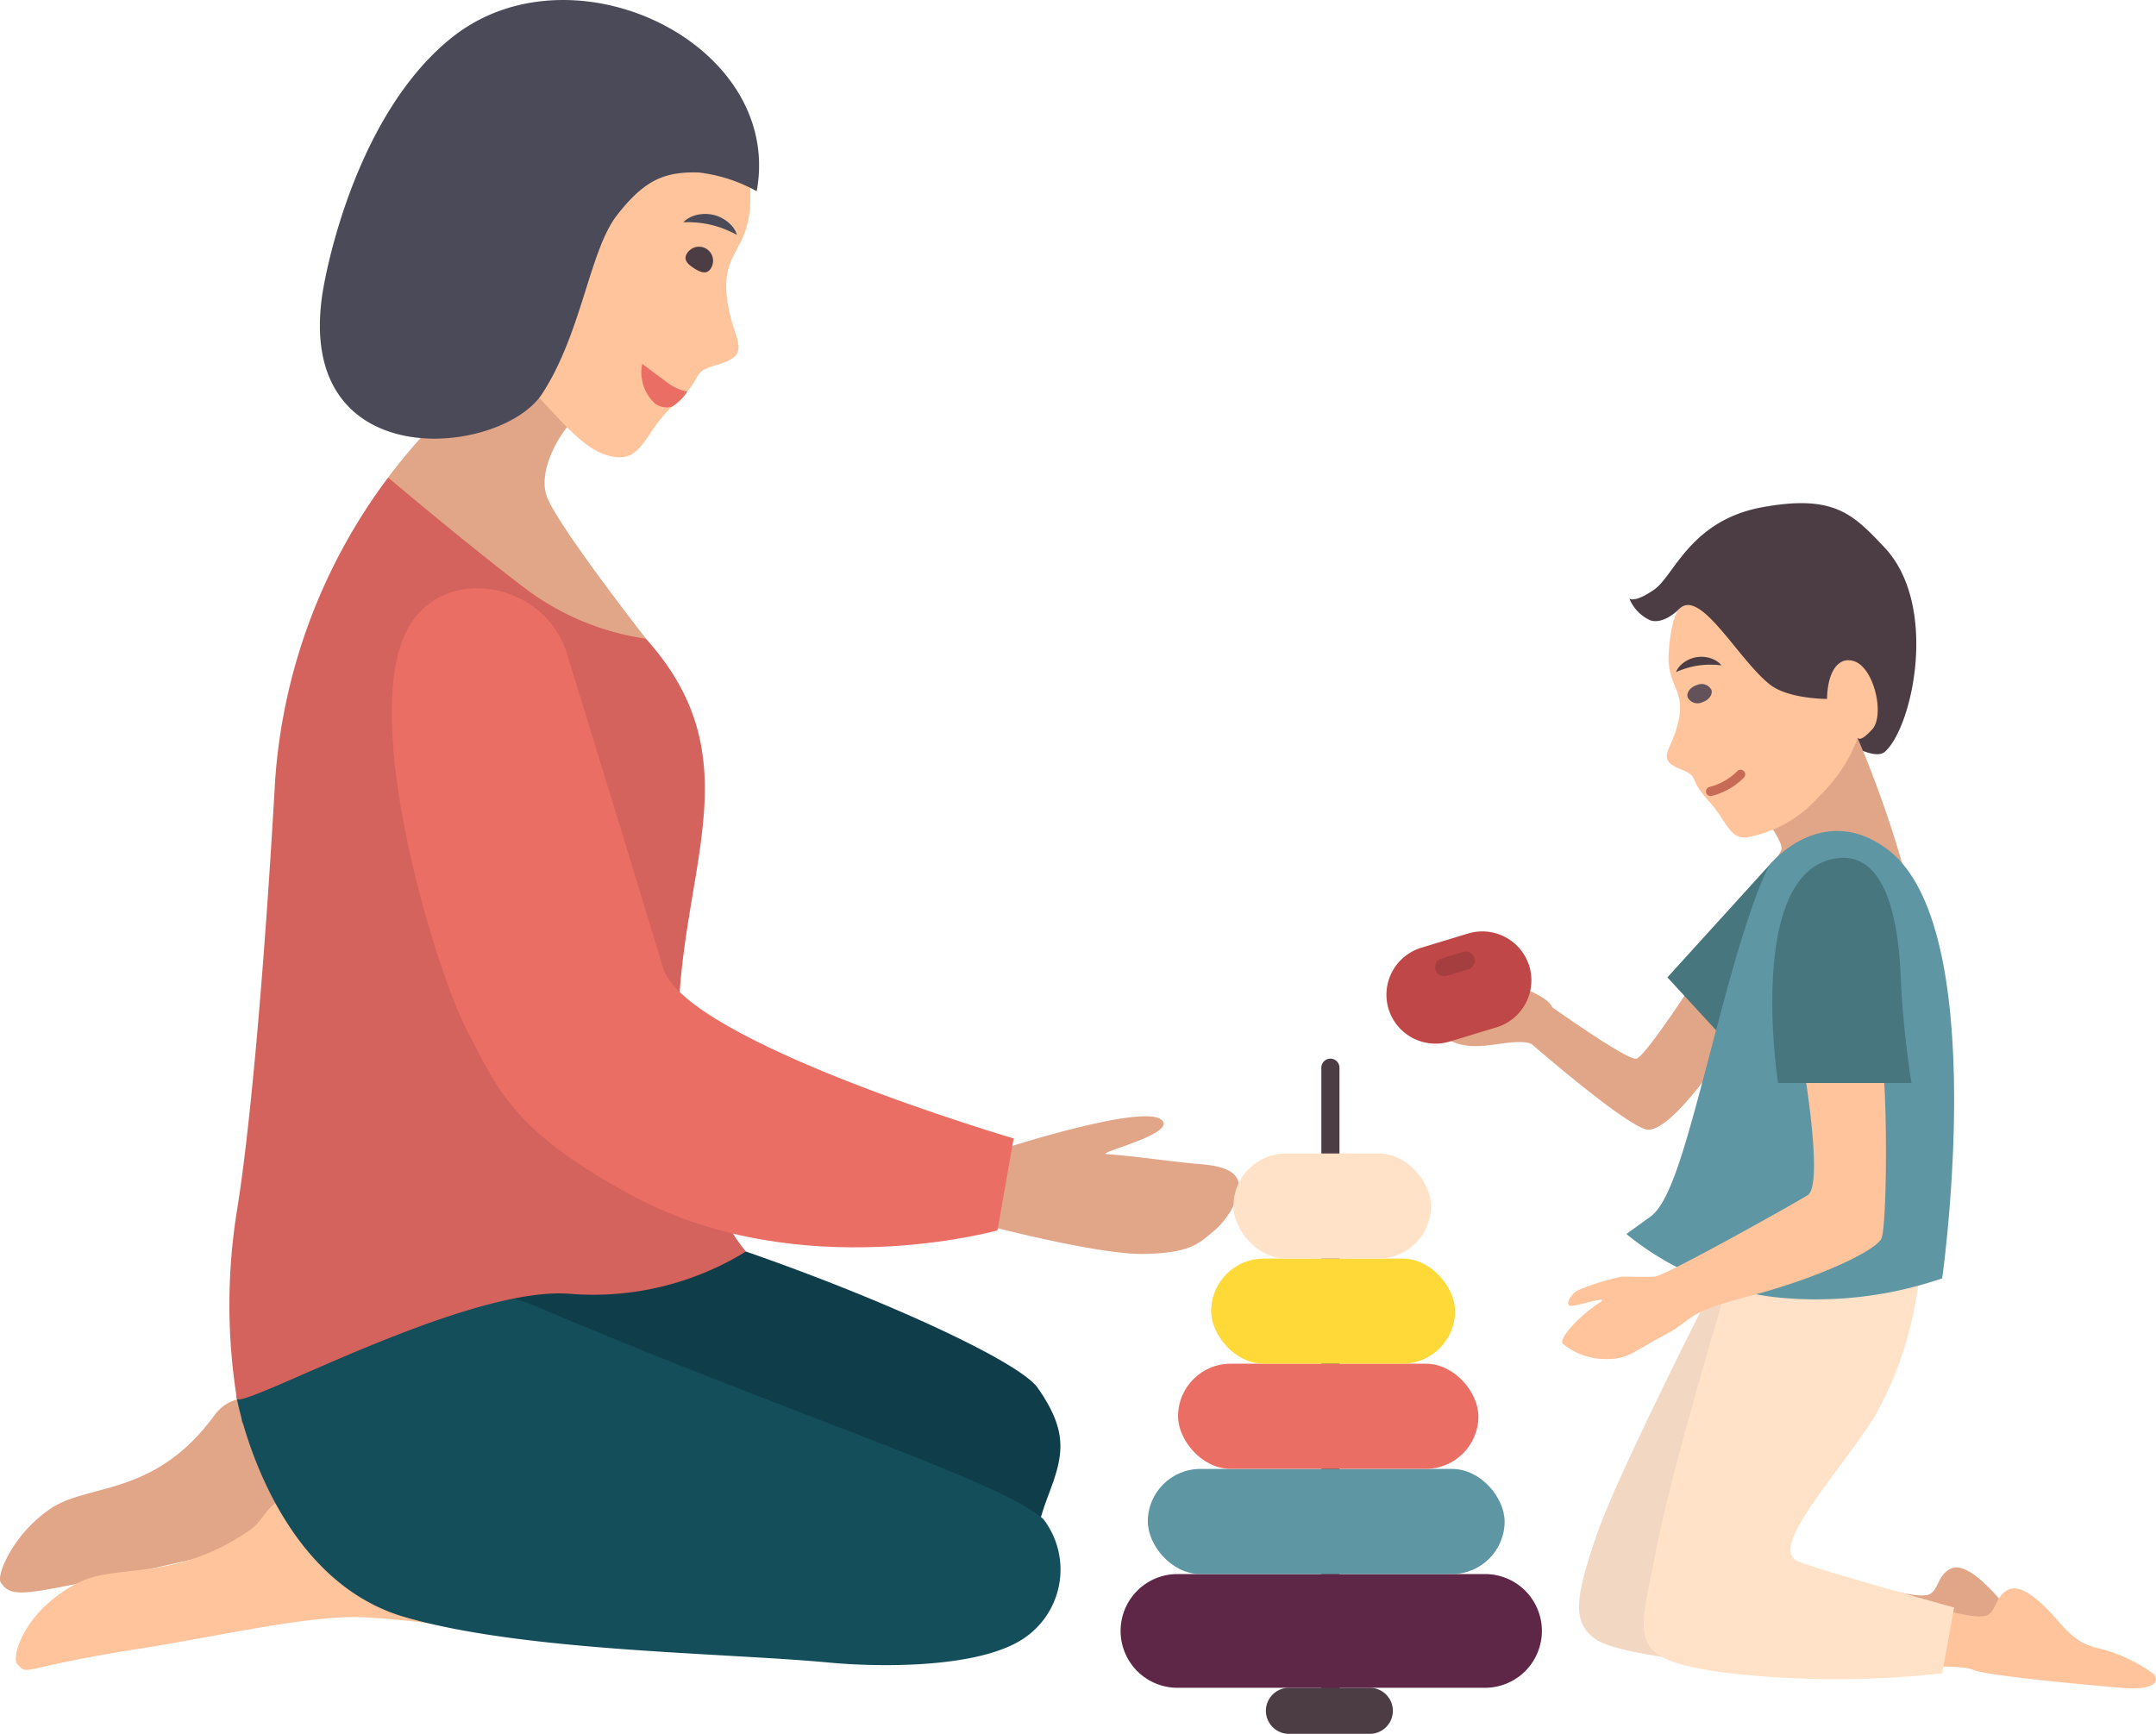 <svg xmlns="http://www.w3.org/2000/svg" width="139.293" height="112.038" viewBox="0 0 139.293 112.038">
  <g id="Group_177314" data-name="Group 177314" transform="translate(-47 -29.36)">
    <path id="Path_133712" data-name="Path 133712" d="M68.418,165.165c-.767-.1-5.349-4.113-7.587-1.058-3.824,5.217-8.076,4.365-10.508,5.965s-3.578,4.326-3.275,4.8c.736,1.149,1.724.717,9.473-.835A151.875,151.875,0,0,0,72.527,169.7S71.308,165.541,68.418,165.165Z" transform="translate(0 -43.263)" fill="#e1a588"/>
    <path id="Path_133713" data-name="Path 133713" d="M67.366,172.366c-2.751-.081-2.506,1.339-3.77,2.2-4.99,3.4-8.557,2.06-11.135,3.413-3.473,1.824-4.244,4.8-3.864,5.215.746.809.053.239,7.861-.984,5.25-.823,11.279-2.258,14.757-2.027a67.492,67.492,0,0,1,10.2,1.444S70.279,172.452,67.366,172.366Z" transform="translate(-0.488 -46.308)" fill="#ffc49c"/>
    <path id="Path_133714" data-name="Path 133714" d="M70.131,158.142a40.987,40.987,0,0,0,13.006,10.41c8.141,4.06,24.245.6,24.245.6s9.139,3.512,12.068-.587c2.7-3.78,1.588-2.6,2.778-5.73.962-2.528,1.3-4.04-.7-6.9s-25.3-12.207-34.209-12.63S69.647,153.629,70.131,158.142Z" transform="translate(-7.484 -36.893)" fill="#0f3d49"/>
    <path id="Path_133715" data-name="Path 133715" d="M69.616,159.567s2.116,11.594,10.854,14.121c7.727,2.235,20.567,2.292,27.434,2.94,3.181.3,9.828.4,12.676-1.65a5.354,5.354,0,0,0,1.137-7.627c-2.678-2.444-16.393-6.77-32.74-13.731C81.771,150.552,68.8,153.38,69.616,159.567Z" transform="translate(-7.312 -39.834)" fill="#144e5b"/>
    <path id="Path_133716" data-name="Path 133716" d="M79.176,75A36.881,36.881,0,0,0,71.882,94.53c-.651,11.46-1.563,22.269-2.474,27.869a38.271,38.271,0,0,0,0,12.111c.26.782,14.716-7.293,21.488-6.771a18.788,18.788,0,0,0,11.4-2.73s-4.608-5.214-4.36-15.112,4.807-16.8-2.1-24.484S79.176,75,79.176,75Z" transform="translate(-7.104 -14.778)" fill="#d4625d"/>
    <path id="Path_133717" data-name="Path 133717" d="M206.8,151.492s-6.431,12.568-7.8,16.6-1.628,5.649,0,6.731,8.907,1.638,8.907,1.638,2.461-24.691,1.109-24.974A4.685,4.685,0,0,0,206.8,151.492Z" transform="translate(-48.857 -39.509)" fill="#f2d7c2"/>
    <path id="Path_133718" data-name="Path 133718" d="M226.864,180.648s1.91.521,2.431.217.477-1.041,1.129-1.519,1.476-.043,2.561,1,1.693,2.257,3.343,2.649a10.079,10.079,0,0,1,3.69,1.692c.3.348.3,1.085-2.084.89s-8.769-.8-9.55-1.151-3.473-.148-3.516-.313S225.474,180,226.864,180.648Z" transform="translate(-57.597 -48.506)" fill="#e1a588"/>
    <path id="Path_133719" data-name="Path 133719" d="M96.059,68.2c-.391.131-2.475,2.995-1.693,4.949s6.381,9.116,6.381,9.116a17.03,17.03,0,0,1-7.813-3.255c-3.777-2.866-8.856-7.163-8.856-7.163S89.5,64.554,92,65.336A9.029,9.029,0,0,1,96.059,68.2Z" transform="translate(-12.007 -11.631)" fill="#e1a588"/>
    <path id="Path_133720" data-name="Path 133720" d="M110.131,42.369s.708.65.591,4.071-2.25,3.108-1.312,7.178c.44,1.907,1.329,2.656-.845,3.277-1.83.523-.659.721-2.8,2.618-1.864,1.65-1.96,3.642-3.874,3.317s-3.218-2.221-5.854-4.915c-2.25-2.3-.414-5.594-.414-5.594a2.559,2.559,0,0,1-1.508-2.2c-.15-1.622,1.828-5.058,3.241-4.9s-1.166,1.417-1.362,3.989c0,0,1.994-3.554,3.808-4.691C102.871,42.591,108.4,40.348,110.131,42.369Z" transform="translate(-15.253 -3.955)" fill="#ffc49c"/>
    <path id="Path_133721" data-name="Path 133721" d="M232.385,182.648s1.91.521,2.431.217.477-1.042,1.129-1.519,1.476-.043,2.561,1,1.693,2.258,3.343,2.649a10.089,10.089,0,0,1,3.69,1.693c.3.347.3,1.085-2.084.89s-8.769-.8-9.55-1.151-3.473-.149-3.516-.313S231,182,232.385,182.648Z" transform="translate(-59.385 -49.153)" fill="#ffc49c"/>
    <path id="Path_133722" data-name="Path 133722" d="M209.664,151.136s-3.692,12.068-4.821,17.885-2.079,7.032,4.821,7.9a61.752,61.752,0,0,0,13.672,0l.772-4.255s-7.911-2.171-10.028-2.952,2.484-5.562,4.916-9.423a23.444,23.444,0,0,0,2.865-9.157Z" transform="translate(-50.857 -39.434)" fill="#ffe2c7"/>
    <path id="Path_133723" data-name="Path 133723" d="M199.537,123.568s-2.692,4.123-3.256,4.3c-.468.144-4.187-2.438-5.445-3.324a.964.964,0,0,0-.17-.261c-.968-1.039-4.815-1.96-4.815-1.96s-5.242-.326-4.222,2.246a6.755,6.755,0,0,0,2.672,2.162c1.285.577,2.452.237,3.763.1s1.513.148,1.513.148,5.662,4.925,7.268,5.445,5.516-5.6,5.516-5.6Z" transform="translate(-43.554 -30.098)" fill="#e1a588"/>
    <path id="Path_133724" data-name="Path 133724" d="M112.3,50.339a1.36,1.36,0,0,1,.128-.119,1.709,1.709,0,0,1,.4-.241,2.311,2.311,0,0,1,2.618.615,1.638,1.638,0,0,1,.312.559s-.063-.026-.157-.076a4.188,4.188,0,0,0-.388-.183,6.239,6.239,0,0,0-1.129-.383,6.156,6.156,0,0,0-1.181-.161,3.565,3.565,0,0,0-.427-.009A1.549,1.549,0,0,1,112.3,50.339Z" transform="translate(-21.146 -6.621)" fill="#4a4a59"/>
    <path id="Path_133725" data-name="Path 133725" d="M111.231,65.921a3.12,3.12,0,0,1-1.3-.584c-.668-.5-1.613-1.206-1.613-1.206a2.745,2.745,0,0,0,.827,2.563,1.226,1.226,0,0,0,1.121.191A3.071,3.071,0,0,0,111.231,65.921Z" transform="translate(-19.827 -11.26)" fill="#ea6e64"/>
    <path id="Path_133726" data-name="Path 133726" d="M114.139,54.342a.91.91,0,0,0-1.534-.98c-.266.417.031.708.455.978S113.874,54.758,114.139,54.342Z" transform="translate(-21.212 -7.64)" fill="#4c3d45"/>
    <path id="Path_133727" data-name="Path 133727" d="M105.786,41.717a10.032,10.032,0,0,0-3.755-1.212c-2.14-.05-3.446.412-5.28,2.774-1.763,2.271-2.261,7.575-4.813,11.508-2.642,4.073-15.81,5.38-14.242-6.213.264-1.948,2.275-11.886,8.389-16.782C93.856,25.568,107.55,32.166,105.786,41.717Z" transform="translate(-9.899)" fill="#4a4a59"/>
    <g id="Group_175344" data-name="Group 175344" transform="translate(110.883 101.491)">
      <path id="Path_133728" data-name="Path 133728" d="M142.278,138.176s9.109-2.968,10.352-1.914c1.074.911-4.365,2.163-3.525,2.22,1.761.118,4.371.512,5.992.642s2.73.508,2.533,1.767a5.116,5.116,0,0,1-1.778,2.693c-.87.74-1.509,1.3-4.409,1.346s-9.965-1.809-9.965-1.809Z" transform="translate(-141.477 -136.035)" fill="#e1a588"/>
    </g>
    <g id="Group_175345" data-name="Group 175345" transform="translate(72.31 67.369)">
      <path id="Path_133729" data-name="Path 133729" d="M95.742,89.769c-1.413-4.588-7.909-5.827-10.249-1.636-3.255,5.827,1.824,22.323,3.864,26.143,1.832,3.43,2.734,6.357,10.786,10.636,10.757,5.718,23.423,2.154,23.423,2.154l1.045-5.938s-21.3-6.263-22.67-11.063C101.363,108.044,97.964,96.983,95.742,89.769Z" transform="translate(-84.432 -85.572)" fill="#ea6e64"/>
    </g>
    <path id="Path_133730" data-name="Path 133730" d="M213.016,111.845l-6.7,7.38,4.083,4.44S214.2,112.67,213.016,111.845Z" transform="translate(-51.59 -26.71)" fill="#48767f"/>
    <path id="Path_133731" data-name="Path 133731" d="M173.837,172.288h0a.588.588,0,0,1-.586-.586V131.113a.588.588,0,0,1,.586-.586h0a.589.589,0,0,1,.586.586V171.7A.589.589,0,0,1,173.837,172.288Z" transform="translate(-40.883 -32.76)" fill="#4c3d45"/>
    <path id="Path_133732" data-name="Path 133732" d="M174.67,190.651h-5.228a1.493,1.493,0,0,0-1.489,1.488h0a1.493,1.493,0,0,0,1.489,1.489h5.228a1.493,1.493,0,0,0,1.488-1.489h0A1.492,1.492,0,0,0,174.67,190.651Z" transform="translate(-39.168 -52.23)" fill="#4c3d45"/>
    <path id="Rectangle_57563" data-name="Rectangle 57563" d="M3.674,0h19.87a3.674,3.674,0,0,1,3.674,3.674v0a3.675,3.675,0,0,1-3.675,3.675H3.674A3.674,3.674,0,0,1,0,3.675v0A3.674,3.674,0,0,1,3.674,0Z" transform="translate(119.399 131.072)" fill="#5e2747"/>
    <rect id="Rectangle_57564" data-name="Rectangle 57564" width="23.051" height="6.793" rx="3.397" transform="translate(121.157 124.279)" fill="#5f96a4"/>
    <rect id="Rectangle_57565" data-name="Rectangle 57565" width="19.404" height="6.793" rx="3.396" transform="translate(123.111 117.48)" fill="#ea6e64"/>
    <path id="Path_133733" data-name="Path 133733" d="M205.931,84.257s-1,1.058-1.9.758a2.663,2.663,0,0,1-1.348-1.4s.35.3,1.623-.6,2.323-4.458,6.965-5.307,5.866.452,7.886,2.589c3.521,3.727,1.848,11.554.051,13.2S205.931,84.257,205.931,84.257Z" transform="translate(-50.414 -15.572)" fill="#4c3d45"/>
    <rect id="Rectangle_57566" data-name="Rectangle 57566" width="15.758" height="6.793" rx="3.397" transform="translate(125.249 110.686)" fill="#ffd938"/>
    <path id="Path_133734" data-name="Path 133734" d="M215.386,104.191s1.432,1.751,1.215,2.273a2.15,2.15,0,0,1-.648.831s6.9.651,8.464,0a70.741,70.741,0,0,0-3.089-8.582C220.685,97.252,220.292,96.594,215.386,104.191Z" transform="translate(-54.527 -22.16)" fill="#e1a588"/>
    <rect id="Rectangle_57567" data-name="Rectangle 57567" width="12.763" height="6.793" rx="3.396" transform="translate(126.692 103.894)" fill="#ffe2c7"/>
    <path id="Path_133735" data-name="Path 133735" d="M184.75,118.5l-3.037.923a3.176,3.176,0,0,0-2.109,3.95h0a3.176,3.176,0,0,0,3.95,2.11l3.037-.923a3.176,3.176,0,0,0,2.109-3.95h0A3.176,3.176,0,0,0,184.75,118.5Z" transform="translate(-42.896 -28.82)" fill="#bf4747"/>
    <path id="Path_133736" data-name="Path 133736" d="M207.086,87.407s-.546.41-.706,2.839,1.373,2.358.421,5.171c-.446,1.319-1.128,1.786.366,2.379,1.258.5.417.557,1.8,2.05,1.2,1.3,1.349,2.64,2.688,2.3a8.042,8.042,0,0,0,4.455-2.62,10.091,10.091,0,0,0,2.494-3.774s.108.36.926-.542.136-4-1.193-4.408c-.966-.3-1.686.611-1.729,2.444,0,0-2.471.013-3.674-.919C210.9,90.746,208.45,86.1,207.086,87.407Z" transform="translate(-51.57 -18.723)" fill="#ffc49c"/>
    <path id="Path_133737" data-name="Path 133737" d="M210.074,92.673a1.272,1.272,0,0,0-.1-.108,1.452,1.452,0,0,0-.315-.229,1.928,1.928,0,0,0-2.216.33,1.344,1.344,0,0,0-.3.441s.053-.017.135-.052a3.49,3.49,0,0,1,.334-.124,5.291,5.291,0,0,1,.964-.24,5.176,5.176,0,0,1,.992-.051,3.031,3.031,0,0,1,.356.021A1.108,1.108,0,0,0,210.074,92.673Z" transform="translate(-51.86 -20.325)" fill="#4c3d45"/>
    <path id="Path_133738" data-name="Path 133738" d="M208.245,95.6c-.1-.307.165-.665.588-.8a.723.723,0,0,1,.945.309c.1.306-.166.663-.589.8A.72.72,0,0,1,208.245,95.6Z" transform="translate(-52.208 -21.172)" fill="#635259"/>
    <g id="Group_175346" data-name="Group 175346" transform="translate(157.22 79.088)">
      <path id="Path_133739" data-name="Path 133739" d="M210.3,104.616a.3.3,0,0,1-.074-.59,3.9,3.9,0,0,0,1.812-1.035.3.3,0,0,1,.425.422,4.508,4.508,0,0,1-2.09,1.194A.306.306,0,0,1,210.3,104.616Z" transform="translate(-210.004 -102.903)" fill="#c86b56"/>
    </g>
    <path id="Path_133740" data-name="Path 133740" d="M211.747,110.849s-.928,1.042-3.012,8.769-3.213,12.937-4.775,14.066l-1.563,1.129a18.614,18.614,0,0,0,9.587,4.08,25.077,25.077,0,0,0,10.816-1.215s3.24-22.71-3.56-27.739C215.074,106.856,211.747,110.849,211.747,110.849Z" transform="translate(-50.322 -25.715)" fill="#5f96a4"/>
    <path id="Path_133741" data-name="Path 133741" d="M211.8,130.515s1.418,8.047.316,8.711-9.225,5.225-9.878,5.254-1.329,0-2.1,0a14.28,14.28,0,0,0-2.861.886c-.434.2-.9,1.005-.424,1s2.613-.721,1.833-.21c-1.337.878-2.633,2.3-2.39,2.652a4.368,4.368,0,0,0,2.749,1c1.464.017,1.742-.441,3.827-1.55s1.138-1.394,5.49-2.525,8.022-2.86,8.508-3.674c.43-.721.4-10.665.018-11.552S211.8,130.515,211.8,130.515Z" transform="translate(-48.338 -32.626)" fill="#ffc49c"/>
    <path id="Path_133742" data-name="Path 133742" d="M220.663,111.347c1.491-.143,3.593.774,3.954,7.263a63.127,63.127,0,0,0,.712,7.277h-8.62S214.553,111.929,220.663,111.347Z" transform="translate(-54.836 -26.545)" fill="#48767f"/>
    <path id="Path_133743" data-name="Path 133743" d="M185.931,120.317l-1.39.422a.588.588,0,0,0-.39.732h0a.588.588,0,0,0,.731.39l1.39-.423a.587.587,0,0,0,.39-.731h0A.587.587,0,0,0,185.931,120.317Z" transform="translate(-44.404 -29.446)" fill="#a53f3f"/>
  </g>
</svg>
